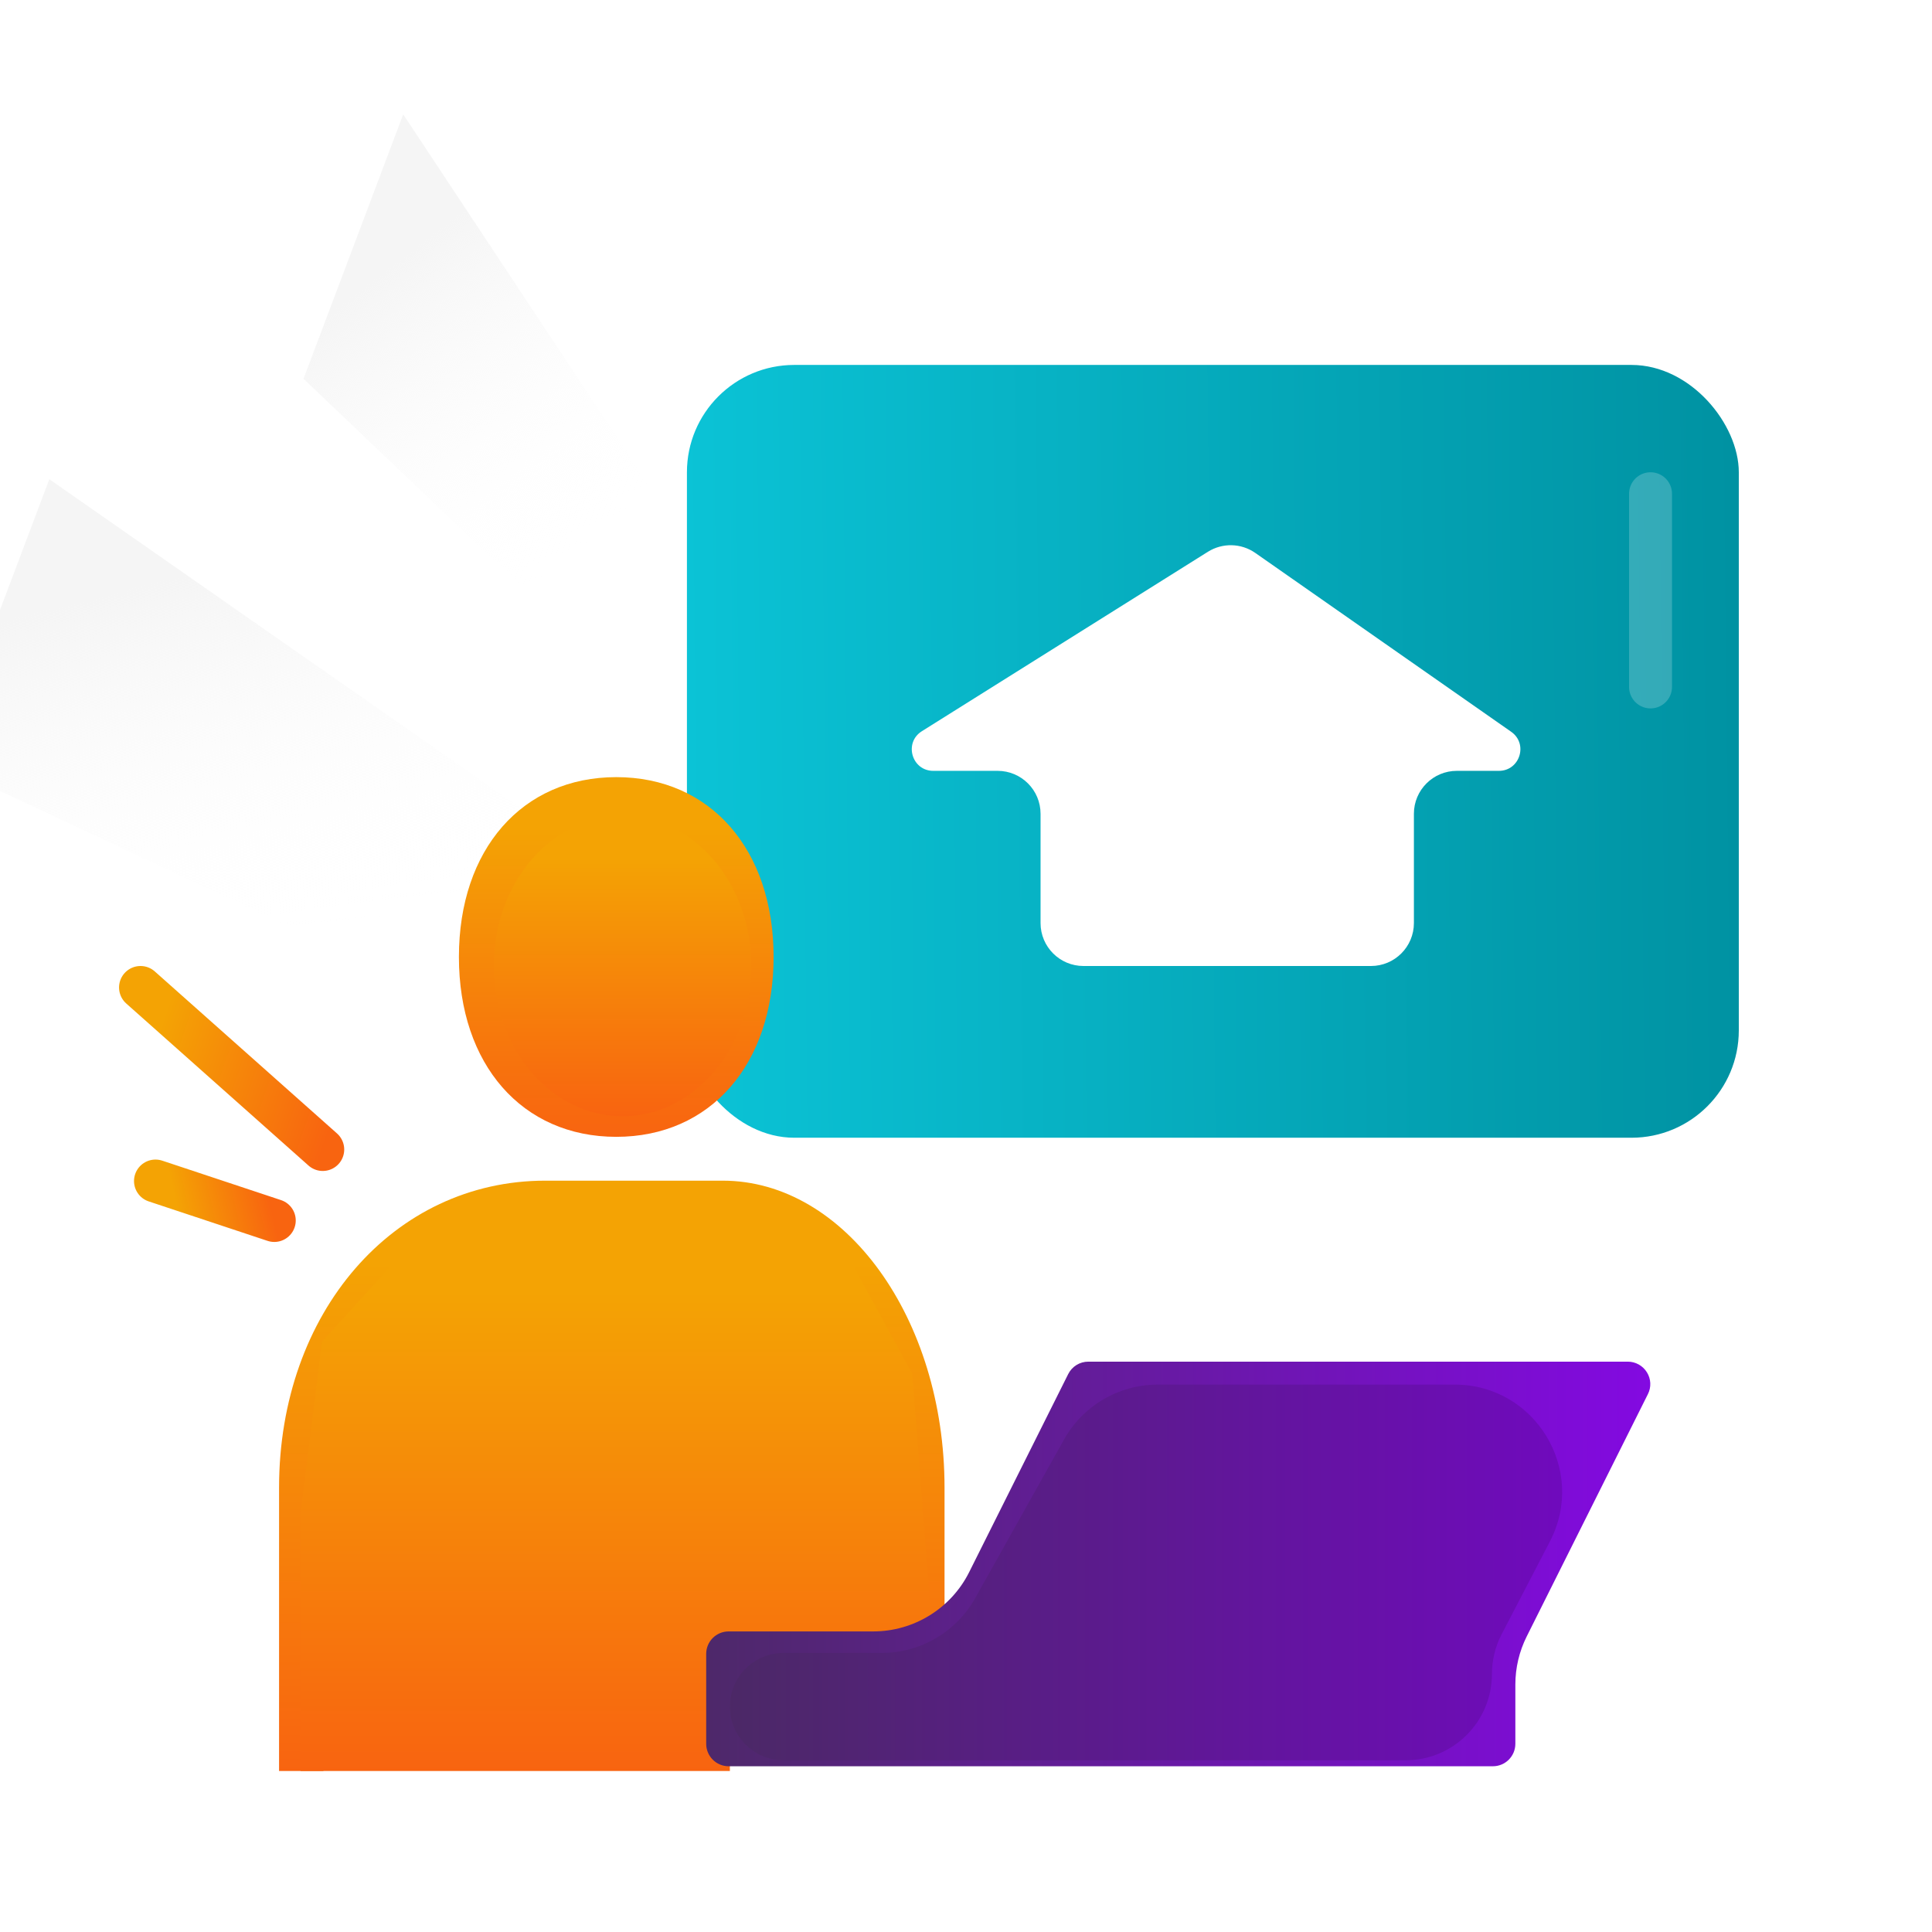 <svg xmlns="http://www.w3.org/2000/svg" width="90" height="90" viewBox="0 0 90 90" fill="none"><rect x="0" y="0" width="90" height="90" fill="#333333" stroke="none"/><g clip-path="url(#clip0_2629_109396)"><rect width="90" height="90" fill="white"></rect><path d="M18.783 5.327L37.839 34.115L36.146 38.605L14.138 17.647L18.783 5.327Z" fill="url(#paint0_linear_2629_109396)"></path><path d="M2.297 22.323L41.939 49.979L39.838 55.554L-2.7 35.576L2.297 22.323Z" fill="url(#paint1_linear_2629_109396)"></path><rect x="32" y="17" width="49" height="36" rx="5" fill="url(#paint2_linear_2629_109396)"></rect><path d="M30.977 82.174L30.904 82.319L30.902 82.324L30.815 82.303V82.374H20.342C19.708 82.374 19.196 81.86 19.196 81.228C19.196 80.596 19.71 80.082 20.342 80.082H28.62V79.441C28.62 78.173 27.589 77.142 26.321 77.142H19.296H19.196L19.196 77.042L19.181 69.72L19.181 69.719C19.181 69.088 19.692 68.571 20.327 68.571C20.959 68.571 21.473 69.082 21.473 69.717L30.977 82.174ZM30.977 82.174H30.913V79.443C30.913 76.909 28.851 74.85 26.319 74.85H21.483L21.473 69.717L30.977 82.174Z" fill="#4B2965" stroke="#4B2965" stroke-width="0.2"></path><path d="M36.986 77.044C36.986 77.676 37.497 78.19 38.132 78.19C38.764 78.19 39.278 77.679 39.278 77.044V69.715C39.278 69.083 38.764 68.569 38.132 68.569C37.5 68.569 36.986 69.08 36.986 69.715V77.044Z" fill="#4B2965" stroke="#4B2965" stroke-width="0.2"></path><path d="M15.067 82.5H13V69.299C13 61.147 18.331 55 25.4 55H33.667C39.364 55 44 61.414 44 69.299V78.1H41.933V69.299C41.933 62.628 38.226 57.2 33.667 57.2H25.4C19.414 57.2 15.067 62.287 15.067 69.299V82.5Z" fill="url(#paint3_linear_2629_109396)"></path><path d="M28.708 52.958C24.324 52.958 21.378 49.59 21.378 44.58C21.378 39.569 24.324 36.202 28.708 36.202C33.091 36.202 36.037 39.569 36.037 44.58C36.037 49.59 33.091 52.958 28.708 52.958ZM28.708 38.296C24.843 38.296 23.473 41.681 23.473 44.58C23.473 47.478 24.843 50.864 28.708 50.864C32.572 50.864 33.943 47.478 33.943 44.58C33.943 41.681 32.572 38.296 28.708 38.296Z" fill="url(#paint4_linear_2629_109396)"></path><ellipse cx="29" cy="45" rx="6" ry="7" fill="url(#paint5_linear_2629_109396)"></ellipse><path d="M14 70.5V82.5H34V77.5L43.5 77L42.5 64L39.5 58.5L34 56.5L20 57L15 62.5L14 70.5Z" fill="url(#paint6_linear_2629_109396)"></path><path d="M69.548 82.279H33.943C33.364 82.279 32.897 81.81 32.897 81.233V77.044C32.897 76.465 33.366 75.998 33.943 75.998H40.676C42.57 75.998 44.302 74.928 45.149 73.234L49.761 64.01C49.938 63.655 50.3 63.431 50.697 63.431H75.829C76.191 63.431 76.528 63.618 76.72 63.928C76.912 64.237 76.93 64.621 76.765 64.946L71.119 76.235C70.772 76.93 70.591 77.695 70.591 78.472V81.233C70.591 81.812 70.122 82.279 69.545 82.279H69.548ZM34.992 79.137C34.992 79.716 35.46 80.185 36.039 80.185H65.361C67.096 80.185 68.502 78.778 68.502 77.044C68.502 76.882 68.539 76.722 68.612 76.575L70.519 72.758C72.181 69.434 69.764 65.523 66.047 65.523H54.436C52.542 65.523 50.811 66.593 49.964 68.287L45.352 77.511C45.175 77.865 44.813 78.09 44.416 78.09H36.039C35.46 78.09 34.992 78.559 34.992 79.137Z" fill="url(#paint7_linear_2629_109396)"></path><path d="M41.069 77H36.5C35.119 77 34 78.119 34 79.5C34 80.881 35.119 82 36.5 82H65.482C67.701 82 69.5 80.201 69.5 77.982C69.5 77.337 69.655 76.701 69.953 76.129L72.201 71.807C73.931 68.478 71.516 64.5 67.764 64.5H53.931C52.121 64.5 50.452 65.478 49.568 67.057L45.432 74.443C44.548 76.022 42.879 77 41.069 77Z" fill="url(#paint8_linear_2629_109396)"></path><path d="M63.865 45H50.473C49.368 45 48.473 44.105 48.473 43V37.909C48.473 36.804 47.578 35.909 46.473 35.909H43.476C42.472 35.909 42.094 34.595 42.945 34.062L56.269 25.704C56.95 25.277 57.82 25.299 58.478 25.759L70.397 34.089C71.198 34.65 70.802 35.909 69.824 35.909H67.865C66.76 35.909 65.865 36.804 65.865 37.909V43C65.865 44.105 64.969 45 63.865 45Z" fill="white"></path><path d="M12.777 56.855L7.243 55.017" stroke="url(#paint9_linear_2629_109396)" stroke-width="2" stroke-linecap="round"></path><path d="M15.035 53.548L6.546 46" stroke="url(#paint10_linear_2629_109396)" stroke-width="2" stroke-linecap="round"></path><path opacity="0.2" d="M76.888 23L76.888 32" stroke="white" stroke-width="2" stroke-linecap="round"></path></g><defs><linearGradient id="paint0_linear_2629_109396" x1="19.49" y1="11.385" x2="29.317" y2="24.051" gradientUnits="userSpaceOnUse"><stop stop-color="#F5F5F5"></stop><stop offset="1" stop-color="white" stop-opacity="0"></stop></linearGradient><linearGradient id="paint1_linear_2629_109396" x1="5.317" y1="27.595" x2="9.702" y2="45.016" gradientUnits="userSpaceOnUse"><stop stop-color="#F5F5F5"></stop><stop offset="1" stop-color="white" stop-opacity="0"></stop></linearGradient><linearGradient id="paint2_linear_2629_109396" x1="32" y1="41.75" x2="81.002" y2="41.237" gradientUnits="userSpaceOnUse"><stop stop-color="#0BC3D6"></stop><stop offset="1" stop-color="#0092A2"></stop></linearGradient><linearGradient id="paint3_linear_2629_109396" x1="28.5" y1="58.867" x2="28.5" y2="82.5" gradientUnits="userSpaceOnUse"><stop stop-color="#F4A304"></stop><stop offset="1" stop-color="#F86410"></stop></linearGradient><linearGradient id="paint4_linear_2629_109396" x1="28.708" y1="38.558" x2="28.708" y2="52.958" gradientUnits="userSpaceOnUse"><stop stop-color="#F4A304"></stop><stop offset="1" stop-color="#F86410"></stop></linearGradient><linearGradient id="paint5_linear_2629_109396" x1="29" y1="39.969" x2="29" y2="52" gradientUnits="userSpaceOnUse"><stop stop-color="#F4A304"></stop><stop offset="1" stop-color="#F86410"></stop></linearGradient><linearGradient id="paint6_linear_2629_109396" x1="28.75" y1="60.156" x2="28.75" y2="82.5" gradientUnits="userSpaceOnUse"><stop stop-color="#F4A304"></stop><stop offset="1" stop-color="#F86410"></stop></linearGradient><linearGradient id="paint7_linear_2629_109396" x1="32.311" y1="72.101" x2="77.464" y2="72.101" gradientUnits="userSpaceOnUse"><stop stop-color="#4D2968"></stop><stop offset="1" stop-color="#8409E3"></stop></linearGradient><linearGradient id="paint8_linear_2629_109396" x1="33.44" y1="72.55" x2="76.56" y2="72.55" gradientUnits="userSpaceOnUse"><stop stop-color="#4B2965"></stop><stop offset="1" stop-color="#7307C5"></stop></linearGradient><linearGradient id="paint9_linear_2629_109396" x1="8.257" y1="56.327" x2="12.45" y2="55.391" gradientUnits="userSpaceOnUse"><stop stop-color="#F4A304"></stop><stop offset="1" stop-color="#F86410"></stop></linearGradient><linearGradient id="paint10_linear_2629_109396" x1="7.184" y1="48.693" x2="15.701" y2="51.594" gradientUnits="userSpaceOnUse"><stop stop-color="#F4A304"></stop><stop offset="1" stop-color="#F86410"></stop></linearGradient><clipPath id="clip0_2629_109396"><rect width="90" height="90" fill="white"></rect></clipPath></defs></svg>